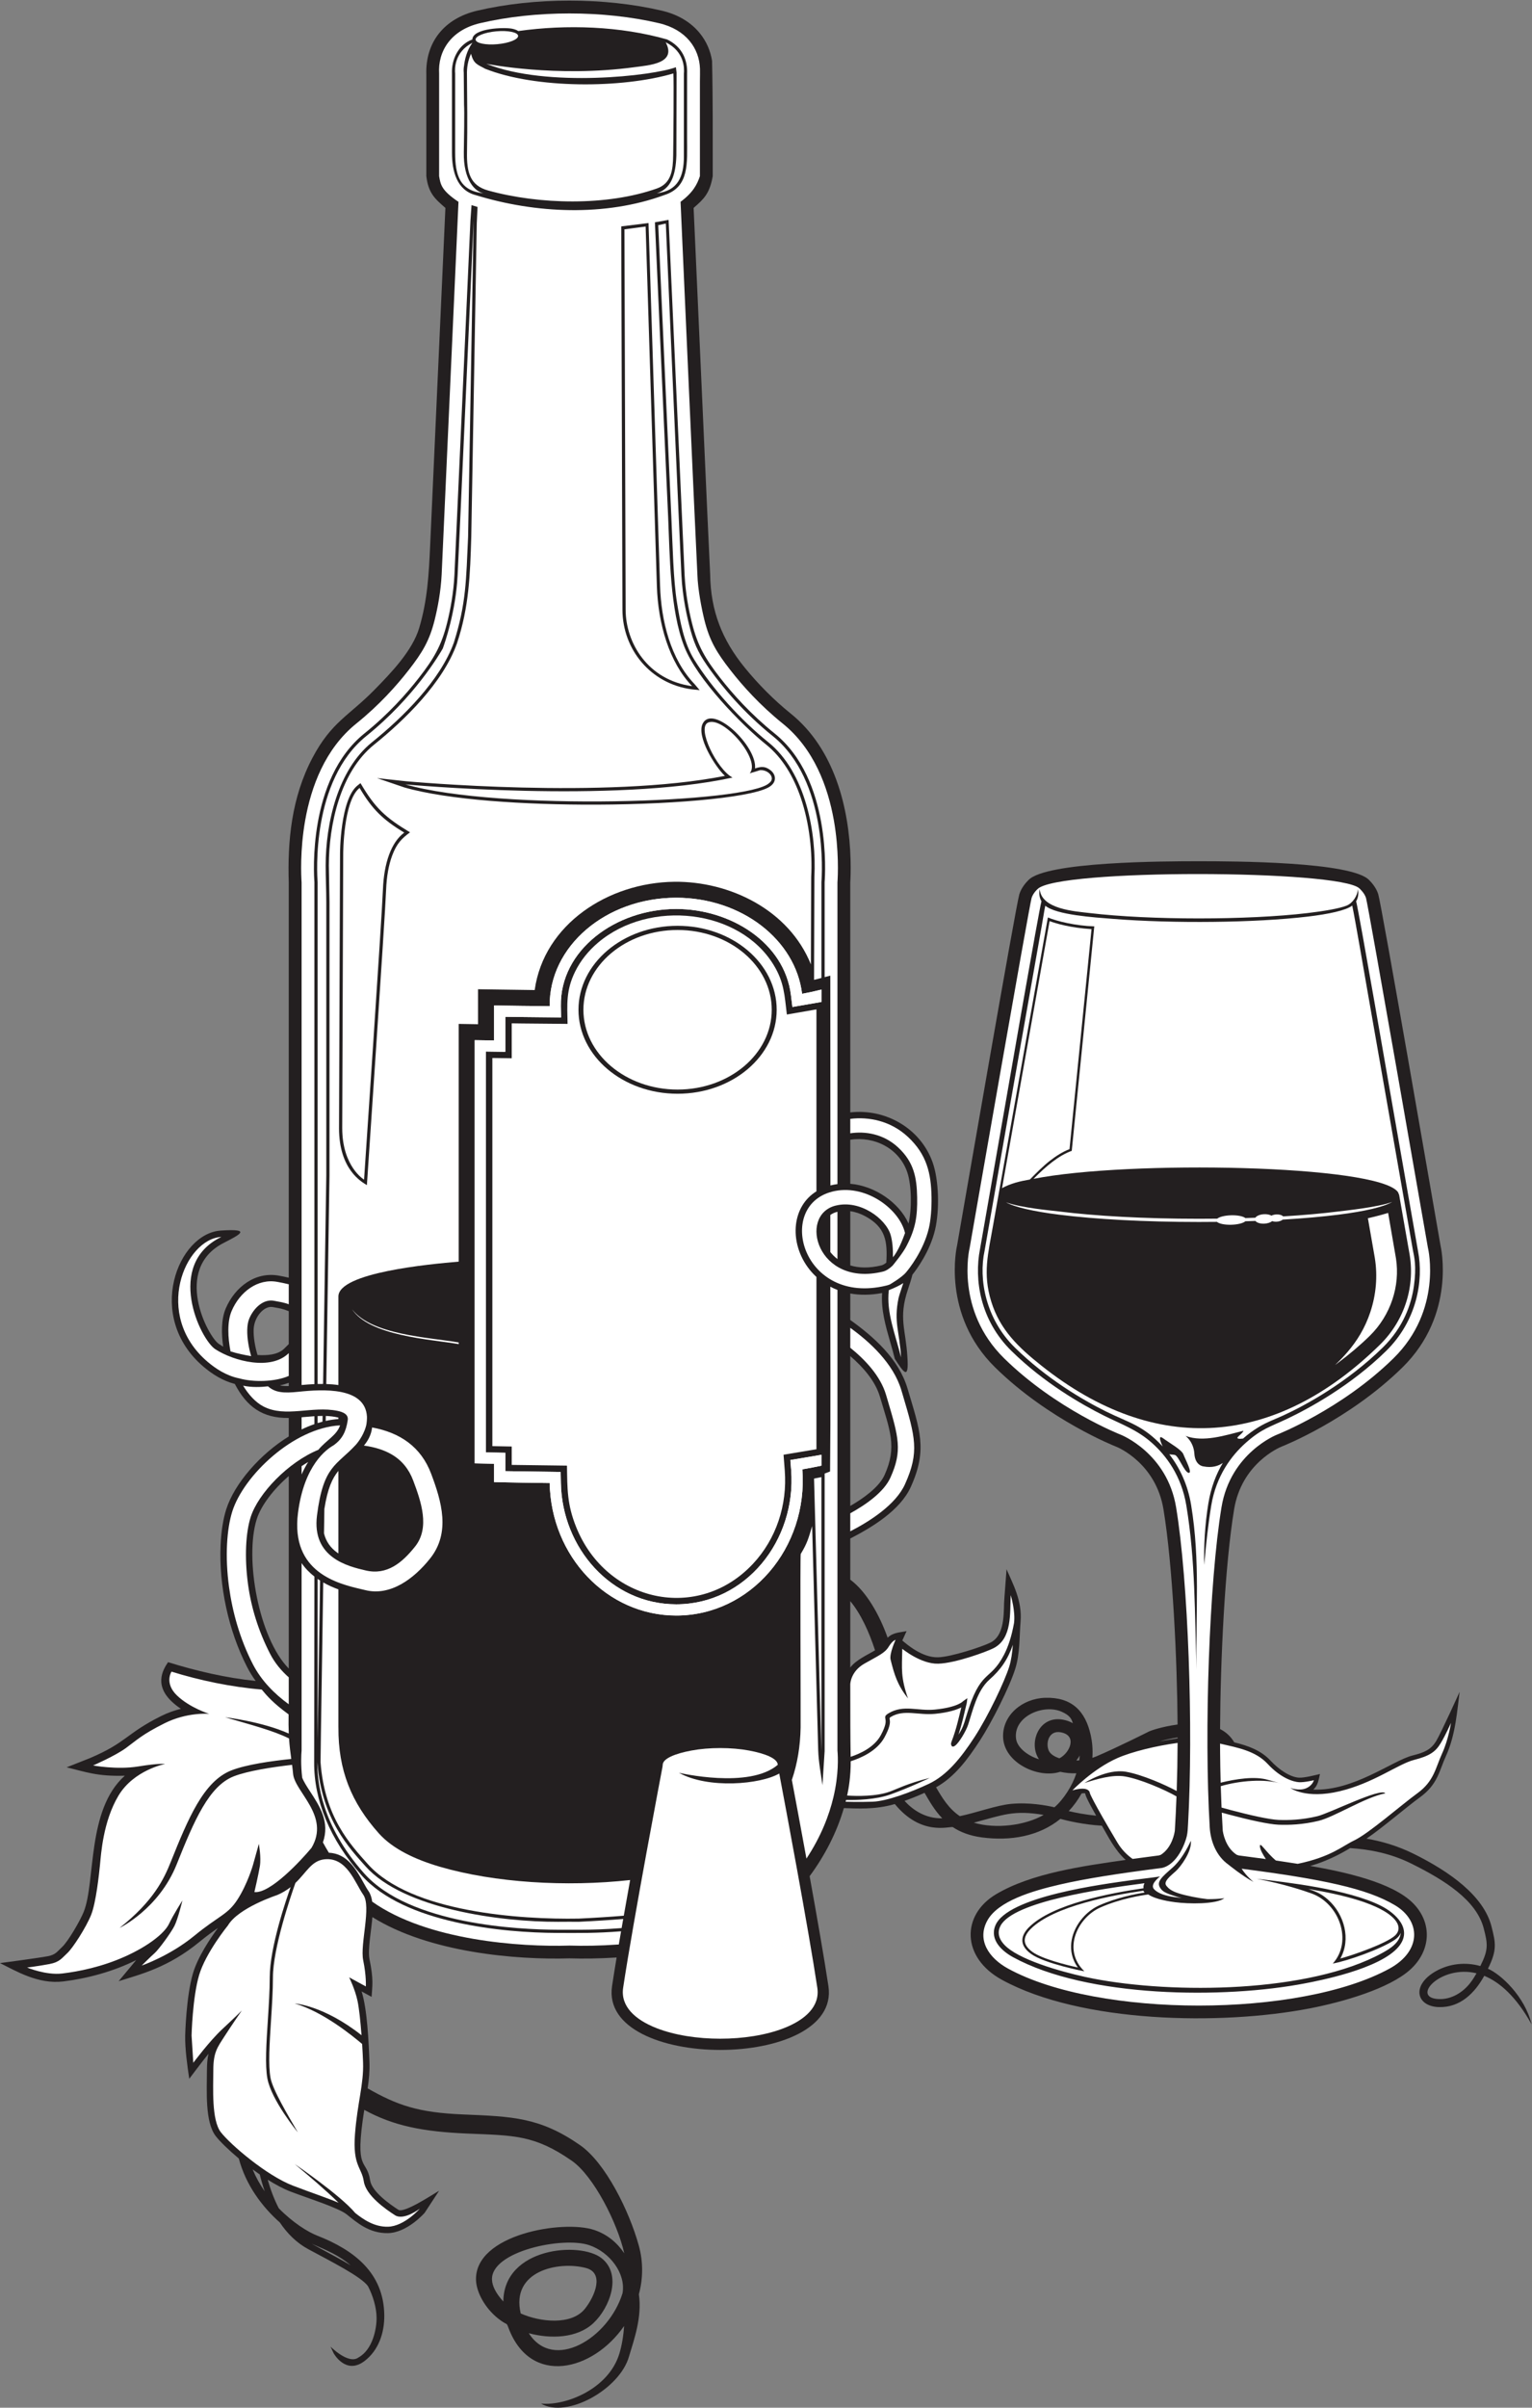 <?xml version="1.0" encoding="UTF-8" standalone="no"?>
<svg
   xmlns:dc="http://purl.org/dc/elements/1.1/"
   xmlns:cc="http://creativecommons.org/ns#"
   xmlns:rdf="http://www.w3.org/1999/02/22-rdf-syntax-ns#"
   xmlns:svg="http://www.w3.org/2000/svg"
   xmlns="http://www.w3.org/2000/svg"
   viewBox="0 0 636.88 1000.547"
   height="1000.547"
   width="636.88"
   xml:space="preserve"
   id="svg2"
   version="1.1"><rect x="0" y="0" width="636.88" height="1000.547" fill="#808080" stroke="none"/><defs
     id="defs6" /><g
     transform="matrix(1.333,0,0,-1.333,0,1000.547)"
     id="g10"><g
       transform="scale(0.1)"
       id="g12"><path
         id="path14"
         style="fill:#231f20;fill-opacity:1;fill-rule:evenodd;stroke:none"
         d="m 4261.64,1774.03 c 47.52,-8.07 97.22,-22.52 147.6,-47.49 111.72,-55.38 217.7,-130.54 242.22,-226.16 l -0.04,-0.01 c 13.25,-51.63 17.83,-73.89 -11.03,-131.82 39.2,-16.54 115.05,-85.68 136.2,-173.54 -48.07,86.9 -99.82,131.81 -147.73,151.4 -29.39,-53.66 -75.31,-99.63 -141.81,-97.49 -70.86,2.27 -86.56,69.07 -7.7,112.7 40.01,22.14 89.54,28.8 137.29,15.27 25.97,51.46 23.09,68.87 10.65,117.32 h -0.04 c -22.61,88.14 -122.22,150.73 -226.32,202.32 -63.8,31.63 -129.2,44.1 -190.28,48.08 -1.2,-0.29 -56.49,-36.81 -124.68,-55.6 107.8,-18.71 256.1,-51.28 320.56,-115.9 62.06,-62.22 55.74,-149.75 -8.94,-207.75 -66.05,-59.22 -208.81,-100.35 -312.38,-120.41 -275.91,-53.44 -713.23,-46.24 -960.3,88.89 -127.12,69.53 -127.2,202.39 -18.3,267.05 110.38,65.53 269.85,87.7 404.02,106.85 -33.79,30.03 -54.93,73.54 -74.18,106.68 -57.47,3.33 -107.35,15.24 -129.52,21.23 -67.01,-54.35 -154.98,-69.48 -244.59,-57.76 -38.03,4.97 -67.38,16.64 -90.88,32.11 -12.18,2.78 -99.1,-28.22 -180.76,71.95 -62.46,-18.28 -118.84,-13.63 -158.98,-12.67 -21.72,-74.92 -58.94,-147.6 -106.74,-212.2 22.58,-124.88 45.53,-256.12 58.57,-342.78 39.93,-265.23 -714.69,-265.23 -674.76,0 3.94,26.16 8.77,56.39 14.23,89.25 -53.76,-3.47 -103.9,-4.03 -146.88,-2.71 -165.62,-5.08 -437.26,17.61 -614.79,128.66 -2.69,-37.55 -15.08,-101.56 -9.14,-130.57 13.48,-65.86 8.84,-82.91 6.64,-118.13 l -31.12,16.98 c 17.55,-55.58 22.17,-157.3 24.44,-220.51 1.01,-28.27 -1.59,-54.32 -5.57,-81.754 92.08,-52.422 157.29,-75.418 296.44,-81.211 155.34,-6.473 240.72,-8.778 365.93,-95.731 79.45,-55.176 153.23,-204.992 183.11,-312.578 14.67,-52.812 13.14,-104.726 0.37,-152.305 10.31,-71.289 -14.97,-141.191 -30.64,-193.449 -28.37,-102.351 -194.18,-195.117 -274.62,-147.324 78.61,-7.637 211.64,46.426 244.56,156.164 7.25,24.16 12.53,53.867 14.65,85.691 -96.81,-140.398 -291.79,-189.539 -360.75,-5.554 -7.19,19.16 -1.47,4.687 -31.88,28.66 -40.9,32.238 -67.71,81.465 -69.22,119.141 -5.8,143.664 272.71,189.882 369.24,156.914 40.57,-13.848 70.96,-39.715 93.09,-72.567 -21.13,93.856 -95.31,241.082 -163.95,288.738 -116.07,80.606 -179.99,78.489 -324.55,84.504 -139.17,5.789 -231.09,23.926 -322.37,73.895 -31.63,-198.555 7.6,-149.102 18.31,-219.91 5.33,-35.301 62.61,-75.215 88.12,-91.614 18.1,-11.64 109.79,49.825 126.88,59.25 l -45.12,-68.867 c -0.15,-0.175 -54.09,-61.808 -114.06,-63.058 -58.63,-1.219 -97.14,32.949 -129.03,58.496 l -0.01,-0.008 c -26.04,20.703 -123.834,51.367 -174.631,70.867 -22.715,8.731 -47.219,21.84 -71.582,37.141 8.199,-29.035 19.367,-59.883 34.554,-89.082 43.567,-44.668 90.438,-73.75 119.719,-85.207 114.84,-44.93 207.79,-115.918 209.3,-248.321 0.64,-55.671 -18.36,-109.832 -61.79,-142.781 -58.76,-44.57 -96.27,24.559 -96.38,24.758 l -9.47,20.34 c 0.06,-0.11 56.42,-57.227 87.42,-33.711 43.98,24.433 56.54,89.051 56.15,124.187 -0.37,31.895 -11.25,68.145 -26.85,98.047 -21.24,29.68 -114.11,76.367 -186.352,115.332 -36.965,19.934 -65.86,49.485 -88.434,83.039 -26.969,23.907 -53.949,53.231 -76.84,87.547 l -0.023,-0.019 c -21.899,32.843 -40.121,70.293 -51.145,112.004 -32.695,27.351 -59.176,53.379 -71.711,69.511 -34.367,44.246 -27.808,141.493 -27.703,206.005 0.035,21.56 1.746,37.65 4.981,51.05 -18.172,-22.17 -60.04,-77.95 -60.11,-78.05 -6.336,42.18 -13.457,93.47 -12.68,135.3 0.012,0.34 2.848,120.97 24.254,193.41 15.411,52.16 55.493,111.09 77.828,141.37 -15.597,-10.83 -34.371,-24.31 -57.714,-43.45 -97.129,-79.64 -182.024,-100.42 -251.895,-122.41 l 54.723,65.84 C 353.375,1359.59 270.688,1337.77 197.305,1328.89 118.617,1319.34 49.352,1361.8 0,1386.11 c 0.102,0.02 117.355,15.37 149.547,21.5 24.476,4.66 29.402,15.18 43.504,28 19.422,17.64 57.226,83.19 67.945,109.98 38.059,95.16 8.52,318.27 128.297,424.68 -86.027,-2.63 -121.637,11.75 -181.516,26.09 l 72.594,28.68 c 114.973,48.77 112.297,76.27 221.699,130.96 21.414,10.72 42.594,17.95 62.047,22.82 -10.234,6.93 -20.328,14.79 -29.508,23.62 -58.183,55.96 -20.336,106.27 -10.445,121.75 86.582,-27.01 181.418,-49.23 273.195,-58.51 -9.691,13.27 -18.605,27.58 -26.683,43.31 -58.738,114.29 -88.149,254.41 -82.731,379.35 1.899,43.89 8.11,82.37 17.5,112.03 25.766,81.36 106.817,173.11 195.106,227.47 v 57.67 c -82.231,-1.04 -130.961,34.88 -168.242,106.09 -37.282,9.58 -70.215,30.26 -98.114,54.07 -182.769,155.99 -79.367,416.09 55.063,424.12 97.262,6.35 58.695,-12.48 9.683,-37.9 -162.07,-81.28 -50.378,-293.65 -16.398,-315.5 v -0.07 l 13.613,-8.7 c -5.676,38.51 -6.859,84.86 7.949,119.42 28.489,66.48 91.813,116.05 166.813,101.89 9.48,-1.79 19.258,-3.65 29.633,-6.14 v 1231.86 c -3.988,127.23 7.89,264.08 74.168,389.23 59.281,111.94 113.291,130.09 193.831,212.35 50.97,52.04 117.65,120.81 138.99,192.63 25.7,86.47 29.98,167.8 33.97,256.05 l 47.57,1052.89 c -31.64,27.58 -53.18,45.21 -59.45,99.09 v 317.25 c -3.09,100.8 56.37,174.61 158.63,198.54 178.83,41.85 396.94,41.85 575.76,0 52.73,-12.34 92,-37.71 118.48,-70.29 20.7,-25.48 33.29,-54.98 38.18,-85.91 2.75,-119.87 2.13,-239.69 2.13,-359.59 -9.47,-54.62 -27.93,-71.49 -59.62,-99.03 l 42.9,-955.55 8.68,-186.54 c 1.45,-114.42 37.32,-204.67 108.03,-291.31 41.86,-51.3 90.61,-100.67 143.18,-143 136.84,-110.17 182.46,-294.95 186.71,-456.32 0.9,-34.14 -0.25,-59.07 -0.96,-70.49 V 4038.1 c 109.9,12.49 219.36,-49.58 257.02,-156.39 19.62,-55.67 21.5,-149.04 7.57,-208.8 -16.03,-68.67 -58.42,-125.27 -70.83,-140.76 -2.6,-11.66 -8.63,-29.85 -14.16,-46.51 -29.7,-89.49 -6.63,-122.53 -1.44,-210.24 5.09,-74.35 -11.88,-47.51 -39.29,-5.55 -3.76,15.64 -8.99,33.78 -14.21,51.93 -14.51,50.53 -29.07,101.15 -25.33,153.24 -36.52,-6.89 -69.7,-6.84 -99.33,-1.5 V 3391 c 72.53,-51.98 151.11,-120.91 178.54,-213.71 38.44,-130 63.15,-189.55 10.28,-306.62 -33.13,-73.36 -121.53,-126.41 -188.82,-160.94 v -128.32 c 49.31,-36.55 89.99,-106.73 116.52,-180.96 16.96,16.34 34.8,15.71 59.06,20.57 L 2814,2391.7 c 13.34,-11.09 61.23,-53.75 111.55,-52.32 41.24,1.19 137.59,32.95 163.43,45.88 40.36,20.17 41.5,76.88 42.43,123.42 0.18,9.1 7.32,97.77 7.69,105.18 19.33,-45.24 49.13,-97.79 43.71,-162.93 -3.97,-47.89 -1.56,-99.01 -16.33,-146.61 -17.93,-57.79 -73.84,-168.19 -110.68,-224.78 -37.73,-57.95 -78.5,-113 -136.53,-145.42 18.8,-32.37 39.32,-66.61 74.11,-89.96 50.06,10.3 115.06,34.05 159.41,38.22 57.1,5.38 110.59,-4.7 135.65,-10.62 29.1,25.01 56.33,68.55 68.37,105.94 -17.51,-0.41 -34.7,1.19 -50.35,4.74 -68.71,-22.19 -175.66,27.94 -178.17,108.3 -2.15,68.45 60.08,120.17 131.12,122.37 82.48,2.54 125.86,-40.6 142.45,-117.54 4.21,-19.49 6.8,-43.09 4.86,-69.65 4.3,1.38 8.49,2.92 12.51,4.63 65.72,27.93 164.8,77.91 165.09,78.04 4.15,1.89 37.02,14.22 88.15,21.24 -1.13,195.53 -14.88,494.31 -43.99,670.85 -23.54,142.71 -140.24,192.8 -148.45,195.68 -2.32,0.91 -209.09,82.41 -376.42,246.64 -168.31,165.19 -119.65,376.62 -119,379.46 l 0.04,-0.01 c 18.7,106.66 183.72,1061.76 194.43,1096.11 6.53,20.98 22.07,37.61 27.98,43.39 l -0.01,0.01 0.53,0.56 -0.07,0.06 0.01,0.01 0.07,-0.07 c 54.91,57.23 420.51,58.61 531.05,58.61 110.55,0 476.16,-1.38 531.07,-58.61 l 0.06,0.07 v -0.01 l -0.06,-0.06 0.54,-0.56 -0.02,-0.01 c 5.91,-5.78 21.45,-22.41 27.98,-43.39 10.71,-34.33 175.74,-989.46 194.43,-1096.11 l 0.04,0.01 c 0.65,-2.84 49.31,-214.27 -119,-379.46 -167.71,-164.6 -374.06,-245.77 -376.99,-246.82 -7.74,-3.15 -124.37,-52.94 -147.87,-195.5 -29,-175.79 -42.66,-469.09 -43.81,-684.91 17.74,-9.15 33.08,-22.5 44.16,-41.43 42.72,-10.58 83.05,-24.46 113.98,-57.83 24.35,-26.24 59.65,-50.74 87.81,-52.33 16.99,-0.97 51.91,8.16 65.56,11.35 -4.23,-17.95 -5.98,-35.84 -20.91,-48.62 126.45,-4.91 246.94,90.41 309.32,106.28 36.86,9.38 57.55,17.68 74.26,45.52 15.71,26.19 72.8,152.67 72.85,152.76 -7.33,-55.13 -12.27,-133.64 -42.24,-199.02 -21.57,-47.08 -25.54,-88.88 -81.16,-129.3 -43.84,-31.86 -115.53,-94.09 -167,-129.12 z m -1609.91,740.42 v -206.88 c 18.16,23.93 52.54,38.72 77.23,53.6 -18.24,56.56 -44.55,114.26 -77.23,153.28 z M 810.152,727.09 c -7.539,5.195 -15.007,10.527 -22.332,15.937 10.364,-24.941 22.879,-47.14 37.739,-68.41 -6.227,17.988 -11.289,35.703 -15.407,52.473 z M 1941.46,356.816 c 10.83,61.622 -39.47,127.938 -103.68,149.852 -81.73,27.914 -307.02,-18.641 -303.43,-107.695 0.77,-19.051 11.4,-41.571 35.31,-67.86 1.68,168.809 239.5,187.832 306.31,135.176 65.4,-51.562 25.43,-155.449 -25.67,-202.891 -50.82,-47.179 -133.34,-49.433 -201.14,-31.164 76.23,-120.027 248.26,-17.066 292.3,124.582 z m -317.52,-62.98 c 59.31,-26.641 158.76,-38.086 200.67,15.098 31.91,40.5 60.02,111.574 2.75,126.64 -85.85,22.59 -234.82,-9.004 -203.42,-141.738 z m -529.96,149.973 c -37.42,31.308 -71.05,45.261 -122.015,67.421 58.305,-31.457 95.925,-52.042 122.015,-67.421 z M 3616.11,2077.07 c 19.17,3.64 38.21,6.75 56.45,9.39 v 2.95 c -22.87,-3.28 -43.18,-8.47 -56.45,-12.34 z m -197.59,-231.42 c -30.48,53.91 -33.58,64.45 -33.98,68.94 0,0.01 0.22,2.32 -11.47,0.36 -11.12,-20.11 -24.59,-38.6 -40.04,-55.03 20.92,-4.96 51.25,-11 85.49,-14.27 z m -597.56,46.12 c 26.63,-29.17 65.37,-55.21 117.63,-54.36 -23.88,24.73 -40.12,53.44 -55.2,79.47 -19.17,-8.54 -40.61,-17.39 -62.43,-25.11 z m 216.01,-67.94 c 68.62,-20.42 160.44,-8.74 217.85,24.2 -93.51,15.9 -127.16,-0.16 -217.85,-24.2 z m 328.86,194.28 1.34,15.03 c -2.92,-5.37 -6.37,-10.57 -10.31,-15.5 2.98,0.07 5.97,0.23 8.97,0.47 z m -20.1,115.81 c -3.32,11.31 -7.5,24.26 -36.03,36.32 -57.34,24.23 -150.35,-16.12 -140.96,-84.89 4.11,-30.09 40.9,-54.87 71.6,-63.78 -33.41,48.25 -2.3,136.86 74.04,123.46 12.31,-2.17 22.72,-6.01 31.35,-11.11 z m -41.71,-109.43 c 32.97,17.08 56.77,71.88 3.52,81.21 -36.45,6.39 -46.99,-33.19 -36.99,-56.75 4.62,-10.86 17.03,-19.11 33.47,-24.46 z m 1280.82,-700.67 c 7.07,8.99 13.5,19.14 19.87,30.48 -112.22,27.68 -207.39,-77.5 -116.94,-80.41 39.17,-1.27 74.26,20.82 97.07,49.93 z M 2651.73,3952.79 v -137.26 c 75.89,-6.14 152.35,-58.3 181.66,-123.85 10.24,41.77 10.13,118.23 -3.76,159.36 -25.35,75.1 -102.85,113.4 -177.9,101.75 z m 0,-222.68 v -169.09 c 26.46,-7.95 58.93,-9.14 97.21,0.18 5.21,1.26 10.7,4.84 15.2,8.51 3.82,65.06 -1.2,110.42 -66.73,145.23 -14.13,7.51 -29.68,12.96 -45.68,15.17 z m 0,-451.68 v -467.2 c 37.9,21.86 89.2,57.14 106.9,96.36 39.82,88.16 16.9,138.22 -14.49,244.38 -14.61,49.45 -53.68,93.23 -92.41,126.46 z M 900.551,2304.3 v 600.16 c -46.453,-40.14 -86.133,-91.02 -99.793,-134.17 -38.563,-121.77 5.976,-370.91 99.793,-465.99 z m 0,880.64 v 10.1 c -8.653,-3.25 -17.899,-5.94 -27.77,-8.03 7.782,-1.74 16.899,-2.34 27.77,-2.07 z m 0,130.9 v 102.61 c -20.84,8.27 -27.571,8.71 -49.758,12.78 -27.004,4.95 -58.273,-30.21 -59.754,-69.62 -0.941,-25.01 4.57,-54.71 12.059,-79.85 30.254,-1.9 63.793,0.58 83.39,20.08 l 14.063,14 v 0" /><path
         id="path16"
         style="fill:#ffffff;fill-opacity:1;fill-rule:evenodd;stroke:none"
         d="m 1776.14,1440.72 c -153.28,-4.85 -444.2,15.57 -615.38,136.9 -1.81,12.87 -5.38,24.15 -11.56,32.97 -4.83,6.89 -10.09,16.36 -15.73,26.49 -22.67,40.73 -50.53,90.82 -107.8,92.97 -6.7,10.89 -12.89,21.68 -18.61,32.33 22.3,63.27 -10.029,112.82 -39.216,157.52 -10.422,15.96 -20.332,31.14 -25.469,44.46 -4.66,40.81 -3.051,70.89 -1.824,84.24 v 584.49 c 11.387,-16.47 25.035,-30.43 40,-41.99 l -0.778,-579.28 c -0.785,-117.69 48.597,-240.18 147.777,-351.98 133.14,-150.09 442.04,-179.17 609.45,-179.71 71,-0.21 121.88,-1.09 199.89,5.09 -2.42,-13.95 -4.77,-27.68 -7.05,-41.1 -58.15,-4.14 -111.21,-4.74 -153.7,-3.4 z M 940.551,2909.34 v 25.88 c 6.793,4.6 13.672,8.96 20.597,13.02 -7.109,-11.24 -14.097,-24.14 -20.597,-38.9 z m 0,140.41 v 37.99 l 40,3.26 v -24.71 c -13.481,-4.66 -26.852,-10.22 -40,-16.54 z m 0,138.44 v 1566.74 c -1.332,19.48 -5.406,100.46 11.336,194.41 18.324,102.87 61.443,222.15 159.413,301.03 71.01,57.16 125.54,118.18 163.47,166.93 42.09,54.11 64.65,90.91 80.87,156.38 9.54,38.45 19.02,88.16 21.71,140.96 l 52.51,1162.09 c -54.22,36.34 -55.88,54.57 -60.39,80.16 v 319.59 c -4.24,69.06 36.06,135.81 127.85,157.29 172.62,40.39 385.03,40.39 557.64,0 85.05,-19.91 125.89,-78.67 128.06,-142.13 0.41,-12.1 -0.21,-25.32 -0.21,-38.6 v -296.15 c -8.52,-25.59 -21.45,-51.09 -60.38,-80.07 4.74,-106.57 15.46,-347.05 26.04,-582.93 11.71,-260.9 23.3,-516.85 26.46,-579.06 1.17,-45.87 13.71,-108.9 21.71,-141.15 16.22,-65.47 38.79,-102.28 80.88,-156.38 37.93,-48.76 92.46,-109.77 163.46,-166.93 97.97,-78.88 141.09,-198.16 159.42,-301.03 16.74,-93.95 12.67,-174.93 11.33,-194.41 V 3814.6 c -7.3,-0.95 -14.62,-2.35 -21.93,-4.22 l -0.33,654.03 -17.74,-4.61 v 295.91 c 1.04,13.94 5.94,93.36 -10.71,186.75 -16.98,95.35 -56.38,205.43 -145.04,276.81 -74.08,59.64 -130.72,122.98 -170.03,173.5 -46.13,59.3 -70.32,99.81 -88.06,171.38 -10,40.32 -19.96,92.6 -22.8,148.61 l -49.96,1107.75 -42.67,-7.56 41.27,-919.17 c 5.23,-115.6 5.12,-289.3 50.59,-404.34 40.03,-101.31 176.81,-241.76 255.56,-305.15 50.51,-40.67 85.15,-100.11 107.42,-165.27 27.97,-81.75 36.45,-172.31 32.5,-246.54 l -0.85,-273.07 c -68.7,170.76 -254.06,259.55 -425.88,257.64 -206.01,-2.28 -406.89,-132.36 -435.55,-337.56 l -176.63,2.56 v -109.07 l -60.38,0.99 v -741.1 c -89.93,-7.67 -375.13,-34.13 -375.13,-108.63 v -276.17 c -12.34,1.83 -25.08,2.85 -37.81,3.26 l 9.96,649.43 0.04,853.17 -1.97,113.89 c 0.09,126.68 35.24,291.46 140.85,376.47 96.35,77.57 215.15,193.55 258.56,315.56 38.05,113.66 41.17,216.01 44.73,332.07 l 17.18,977.94 2.35,50.96 -18.71,5.7 -3.43,-48.45 -49.94,-1105.31 c -2.84,-56.01 -12.8,-108.29 -22.8,-148.61 -17.73,-71.57 -41.93,-112.08 -88.06,-171.38 -39.3,-50.52 -95.95,-113.86 -170.03,-173.5 -88.66,-71.38 -128.06,-181.46 -145.046,-276.81 -16.637,-93.39 -11.742,-172.81 -10.703,-186.75 V 3191.05 c -14.074,-0.59 -27.617,-1.67 -40,-2.86 z m 1671.179,540.1 v -147.31 c -8.34,6.25 -15.85,13.6 -22.26,21.81 v 115.47 c 6.81,5.08 14.16,7.97 22.26,10.03 z m 0,-243.66 V 2048.6 c 1.78,-19.38 4.38,-74.04 -12.6,-145.53 -13.11,-55.16 -37.97,-121.44 -84.1,-191.18 -18.42,100.9 -35.52,192.23 -45.51,245.23 17.49,51.16 26.3,105.6 27.33,163.54 0.45,52.66 -1.77,533.4 0.3,540.73 20.62,34.22 23.94,47.97 35.64,86.95 l 18.94,-700.08 c 1.27,-35.99 8.37,-71.87 13.27,-107.51 l 6.73,106.27 v 865.15 l 16.96,6.54 c 2.1,191.97 0.78,384 0.78,575.99 7.09,-3.72 14.51,-7.1 22.26,-10.07 z M 1055.38,3086.62 v -4.46 c -13.18,-0.94 -26.4,-2.93 -39.58,-5.85 l 0.24,15.48 c 13.19,-0.44 26.82,-2.06 39.34,-5.17 z m 0,-166.01 v -257.48 c -1.91,1.27 -3.8,2.6 -5.65,3.98 -17.95,13.36 -32.8,32.03 -39.3,58.67 l 1.17,76.13 c 10.13,64.32 24.76,95.6 43.78,118.7 z m 0,-369.49 V 2120.9 h 0.06 c -0.88,-133.31 40.36,-234.72 126.38,-330.78 43.14,-48.19 113.23,-81.31 190.72,-103.88 170.26,-49.6 393.21,-63.32 592.65,-41.2 -6.7,-37.12 -13.4,-74.63 -19.83,-111.25 -41.83,-3.47 -88.29,-6.46 -140.25,-8.94 -180.31,-3.3 -523.87,19.08 -658.22,170.12 -53.2,59.82 -134.71,145.09 -147.195,317.52 l 1.125,87.37 7.26,472.84 c 15.61,-8.93 31.69,-15.93 47.3,-21.58 z m 1.94,1438.33 3.1,854.38 c 0.01,0.49 -0.04,170.4 54.87,213.66 l 8.95,7.05 c 45.92,-77.95 77.19,-106.74 154.51,-153.39 -26.12,-19.12 -41.74,-35.14 -55.57,-72.11 -11.04,-29.52 -17.5,-65.9 -19.02,-107.03 -3.12,-84.41 -58.66,-901.83 -58.81,-904.18 l -1.11,-16.41 c -16.28,9.92 -86.95,48.02 -86.95,178.03 h 0.03 z m 118.41,1090.81 89.47,-9.71 c 9.55,-0.86 624.14,-57.21 995.54,16.68 -30.41,28.16 -90.26,123.86 -68.87,163.73 32.25,60.09 169.59,-71.12 162.83,-140.46 18.05,5.6 30.41,7.71 47.52,-5.12 17.1,-12.84 20.27,-34.04 2.84,-48.33 -38.32,-34.78 -281.63,-58.57 -543.67,-59.53 -224.76,-0.84 -464.2,14.58 -599.94,53.52 l -85.72,29.22 z m 847.17,1717.12 35.6,-1117.5 c 3.45,-108.42 32.47,-228.16 107.11,-306.05 l 16.41,-19.3 -24.92,2.51 c -128.94,17.38 -215.53,125.14 -215.91,248.2 l -3.75,1194.96 85.13,10.45 0.33,-13.27 z m 57.48,585.6 c 48.95,-23.4 64.23,-66.59 62.43,-106.62 v -200.95 c -0.01,-77.09 7.82,-152.11 -70.43,-177.34 -185.29,-67.86 -402.01,-57.72 -588.5,-0.5 -59.52,15.21 -74.32,74.94 -74.37,132.19 l -0.04,246.59 c -1.97,43.85 19.89,90.68 63.56,106.66 1.7,35.79 100.58,38.3 124.1,33.46 7.83,-1.61 14.37,-4.07 19.22,-7.29 150.75,21.13 317.83,15.55 464.03,-26.2 z m 19.03,-360.99 c 0.52,31.53 2.46,238.97 0.55,255.01 -159.92,-47.06 -429.24,-48.07 -586.93,14.63 -25.48,14.03 -35.59,15.19 -44.2,46.75 -9.55,-21.75 -13.16,-43.01 -12.54,-65.29 0.74,-82.62 1.69,-158.71 0.16,-241.36 -1.16,-62.1 8.75,-103.89 66.19,-119.73 158.6,-43.81 369.8,-48.98 526.22,6.46 45.53,16.15 49.83,58.51 50.55,103.53 v 0" /><path
         id="path18"
         style="fill:#231f20;fill-opacity:1;fill-rule:evenodd;stroke:none"
         d="M 2481.9,2634.45 V 2120.9 c -0.81,-46.4 -6.76,-90.46 -18.33,-132.31 l -3.11,16.45 c -2.82,115.21 -425.76,115.21 -428.57,0 0,0 -31.24,-163.97 -63.54,-342.47 -38.94,-3.94 -75.07,-6.11 -105.51,-7.14 h -173.4 c -138.87,4.71 -396.56,33.05 -496.49,144.65 -79.44,88.71 -123.48,185.41 -122.57,320.82 v 425.14 c 19.27,-6.1 37.28,-10.31 52.08,-13.77 l 0.1,-0.02 c 4.51,-1.06 8.67,-2.04 11.55,-2.75 40.52,-10.12 79.57,-3.04 115.37,14.39 41.39,20.17 78.28,54.35 107.6,91.21 35.65,44.83 45.63,93.86 42.15,143.61 -3.34,47.72 -19.13,95.36 -36.08,140.27 -17.83,47.26 -45.77,83.15 -81.96,109.24 -32.95,23.76 -72.49,39.1 -117.22,47.29 0.48,5.08 0.61,10.14 0.33,15.15 -3.23,57.41 -43.34,83.91 -93.92,94.71 v 278.87 c 0,40.16 145.22,75.18 360.13,93.59 v -662.44 l 60.38,-1.44 v -56.99 l 176.81,-3.59 c 27.57,-240.9 229.31,-431.21 473.78,-412.47 143.95,11.02 267.19,94.13 340.42,213.55 z m -1411.52,19.89 v 282.39 c 5.03,4.89 10.31,9.66 15.84,14.68 9.87,8.92 20.43,18.48 31.49,29.91 18.05,-1.71 34.36,-4.6 49.07,-8.58 16.61,-4.48 31.1,-10.39 43.63,-17.57 14.55,-8.33 26.52,-18.52 36.18,-30.3 l -0.05,-0.04 c 9.86,-12.04 17.51,-25.79 23.25,-41 11.99,-31.78 24.76,-67.23 28.77,-100.98 3.71,-31.09 -0.1,-61.12 -19.61,-85.64 -18.52,-23.29 -38.58,-44.18 -61.09,-57.03 -21.01,-12.01 -44.86,-17.16 -72.74,-10.64 -20.12,4.7 -48.86,11.42 -74.74,24.8 v 0" /><path
         id="path20"
         style="fill:#ffffff;fill-opacity:1;fill-rule:evenodd;stroke:none"
         d="m 3235.8,4734.3 c -0.04,-0.03 -13.75,-12.05 -18.59,-27.61 -7.01,-22.49 -192.74,-1088.41 -193.27,-1091.48 l -0.42,-1.64 c -0.12,-0.54 -45.13,-191.78 108.06,-342.14 162.11,-159.11 362.56,-237.78 363.14,-237.89 0.41,-0.17 145.12,-56.66 173.13,-226.45 38.04,-230.62 54.1,-689.78 37.24,-988.55 -0.71,-12.79 -1.05,-24.56 -3.93,-37 -4.94,-21.36 -29.3,-87.93 -77.36,-98.81 -136.39,-17.36 -239.37,-33.43 -319.93,-52.07 -83.69,-19.37 -191.35,-50.95 -224.79,-112.11 -33.16,-60.62 4.88,-116.88 64.9,-149.71 280.83,-153.61 908.5,-153.61 1189.33,0 101.44,55.48 97.84,149.7 17.06,197.67 -43.84,26.03 -99.32,46.2 -176.95,64.15 -76.83,17.78 -174.06,33.23 -301.22,49.67 6.96,-10.52 17.45,-24.72 37.23,-41.28 -34.67,18.34 -78.51,54.1 -78.62,54.19 v 0.01 c -37.43,26.56 -55.47,72.04 -58.08,116.31 -17.71,298.49 -1.71,764.6 36.7,997.53 28.01,169.82 172.8,226.36 173.28,226.45 0.58,0.23 200.88,78.76 363,237.89 153.2,150.36 108.18,341.6 108.06,342.14 l -0.41,1.64 c -0.54,3.07 -186.26,1068.99 -193.27,1091.48 -4.74,15.19 -18.74,27.99 -20.74,29.85 -62.49,58.47 -942.61,61.29 -1003.55,-2.24 z m 32.21,-88.5 c 28,-11.86 87.56,-26.15 144.69,-27.68 l -70.27,-699.86 c -40.87,-14.6 -80.29,-47.98 -119.25,-87.35 292.79,58.46 1074.34,44.62 1136.61,-41.23 l 3.69,-8.81 31.05,-176.86 c 20.53,-104.43 -12.71,-213.29 -90.77,-289.92 -323.69,-317.72 -696.97,-351.15 -1056.28,-65.2 -70.71,56.28 -128.59,110.68 -156.07,199.4 -27.28,88.02 -9.6,150.16 5.5,236.69 l 171.1,960.82 z m -8.11,36.68 c -2.93,-12.6 -5.62,-32.87 -11.43,-65.1 l -100.1,-565.97 -77.73,-444.44 c -19.3,-88.4 3.25,-212.55 94.16,-301.77 98.74,-96.91 211.31,-163.31 284.25,-199.4 71.75,-35.51 114.99,-42.49 176.93,-109.09 0,0 -19.56,41.01 1.33,25.5 20.9,-15.5 58.05,-35.66 63.46,-50.39 5.42,-14.73 29.42,-58.93 16.26,-57.38 -13.16,1.56 -31.31,52.34 -42.74,55.64 -4.8,1.37 -11.29,0.96 -17.64,2.23 32.82,-42.56 57.7,-95.3 67.96,-157.61 29.16,-176.94 13.85,-335.42 17.05,-513.95 -6.09,175.08 -3.24,338.25 -31.82,511.54 -15.44,93.65 -63.41,156.38 -107.74,195.78 -46.21,41.07 -96.23,58.31 -148.72,84.49 -70.24,35.03 -187.36,102.15 -289.07,201.98 -97.79,95.97 -116.48,222.71 -98.11,316.78 3.4,19.54 38.3,219.78 77.41,442.67 10.33,58.9 105.85,611.51 114.39,642.38 -10.79,17.65 -5.53,37.46 -5.5,37.52 5.68,-62.5 108.95,-68.81 156.37,-74.43 187.3,-22.19 491.49,-22.19 678.8,0 50.87,6.03 98.87,14.04 121.98,23.3 18.98,7.61 34.18,30.93 35.19,51.13 0.02,-0.06 5.3,-19.91 -5.53,-37.58 8.63,-31.44 104.04,-583.38 114.38,-642.32 l 78.67,-448.52 c 18,-91.93 -4.03,-217.34 -99.37,-310.93 -111.56,-109.5 -241.65,-179.64 -308.1,-211.26 -53.5,-25.45 -80.03,-31.07 -129.69,-75.21 -44.33,-39.4 -92.31,-102.13 -107.76,-195.78 -9.26,-56.17 -16.35,-120.55 -21.97,-185.08 -1.34,58.69 2.11,125.96 13.01,192.13 7.98,48.45 23.75,90.28 45.06,125.9 -13.85,-9.49 -33.66,-16.03 -60.85,-10.64 0,0 -25.54,2.32 -27.87,39.55 -2.31,37.22 -27.46,55.44 -27.46,55.44 56.12,-21.01 124.67,2.19 179.94,15.89 0,0 3.09,-1.55 -13.94,-16.28 -11.34,-9.81 2.7,-9.31 13.37,-7.88 15.36,13.59 31.75,25.54 48.86,35.91 25.72,15.57 49.6,23.77 77.05,36.35 69.94,32.06 198.68,102.49 309.86,211.62 64.55,63.36 89.02,134.65 96.98,191.62 8.75,62.43 0.72,92.36 -2.89,110.41 l -140.03,798.23 c -11,62.16 -39.91,232.42 -49.44,277.41 -18.83,-14.96 -73.88,-26.7 -138.41,-34.34 -165.29,-19.58 -420.3,-21.97 -607.44,-7.15 -58.93,4.66 -176.73,12.1 -211.37,41.1 z m 357.78,-3026.37 c -26.44,-4.06 -72.03,-9.17 -85.13,-11.01 -91.81,-12.94 -391.96,-50.85 -428.57,-142.33 v 0 c -17.82,-44.56 21.16,-79.53 55.49,-98.3 231.78,-126.73 656.97,-130.66 912.14,-81.24 37.67,7.29 231.01,43.49 289.87,113.57 45.77,54.47 -8.32,104.37 -54.42,127.75 -102.44,51.95 -295.28,73.56 -387.81,84.32 87.41,-16.52 148.38,-37.59 170.91,-45.7 86.29,-31.02 129.31,-148.73 66.38,-218.48 45.98,8.17 148.42,44.45 192.44,73.44 9.78,6.44 16.27,14.07 19.66,22.27 -3.48,-30.79 -32.82,-49.04 -57.96,-62.8 -228.06,-124.74 -651.03,-128.3 -902.18,-79.66 -59.78,11.57 -194.27,44.77 -257.62,89.33 -24.09,16.95 -47.6,44.11 -30.24,75.86 40.91,74.76 311.35,114.08 448.58,131.99 -2.94,-5.78 -3.76,-11.01 -2.96,-15.76 -100.54,-14.43 -284.23,-48.52 -357.3,-121.59 -20.5,-20.5 -36.29,-52.08 6.32,-82.87 42.61,-30.79 166.51,-54.44 166.51,-54.44 -70.78,68.17 -19.62,167.95 49.28,198.74 62.2,27.78 129.75,38.19 149.97,40.84 24.14,-16.17 70.1,-22.33 83.26,-24.09 41.63,-5.58 128.81,-7.11 153.93,12.43 -14.42,-2.07 -32.9,-2.92 -52.37,-2.96 -27.61,2.95 -66.24,10.58 -89.73,18.02 -24.1,7.61 -32.24,15.99 -37.68,22.48 -6.2,7.37 -6.54,15.94 16.82,36.49 2.54,2.24 5.49,4.82 11.85,10.51 14.23,12.71 50.74,61.34 46.69,94.58 -0.04,-0.12 -22.61,-53.05 -56.65,-83.45 -2.07,-1.84 -7.02,-6.2 -11.8,-10.4 -31.09,-27.36 -39,-39.52 -23.38,-58.12 7.3,-8.67 20.34,-13.73 46.91,-22.12 4.74,-1.5 10.52,-2.97 16.9,-4.32 -7.76,0.71 -14.74,1.48 -20.58,2.27 -30.52,4.09 -54.73,12.36 -66.3,25.31 -11.76,13.16 9.22,31.81 18.77,39.44 v 0" /><path
         id="path22"
         style="fill:#ffffff;fill-opacity:1;fill-rule:evenodd;stroke:none"
         d="m 1627.79,4315.34 -31.9,0.42 v -108.89 l -60.38,0.83 V 2997.64 l 60.38,-1.14 v -57.3 l 172.3,-2.29 c 1.24,-72.08 -0.05,-120.37 28.92,-192.1 94.73,-234.63 380.3,-296.26 550.89,-114.3 72.89,77.75 107.61,183.79 99.43,290.75 l -3.8,49.7 102.57,17.11 v 338.96 198.08 c -7.66,7.04 -14.7,14.57 -21.06,22.48 -16.82,20.93 -28.97,44.56 -36.16,68.84 -7.23,24.41 -9.45,49.61 -6.39,73.56 5.3,41.48 26.06,78.87 63.61,102.08 v 567.16 l -92.24,-15.96 c -7.18,58.59 -8.13,99.78 -40.69,153.61 -106.34,175.82 -387.49,206.51 -547.98,70.58 -30.4,-25.76 -54.86,-56.33 -71.5,-90.15 l -0.02,0.02 c -29.12,-59.23 -24.78,-102.72 -23.71,-163.29 l -142.27,1.3 z m 485.35,304.48 c 170.66,0 309.06,-117.23 309.06,-261.79 0,-144.55 -138.4,-261.78 -309.06,-261.78 -170.66,0 -309.05,117.23 -309.05,261.78 0,144.56 138.39,261.79 309.05,261.79 v 0" /><path
         id="path24"
         style="fill:#ffffff;fill-opacity:1;fill-rule:evenodd;stroke:none"
         d="m 1540.89,4371.41 c 58.88,-0.98 116.78,-1.73 173.4,-2.15 -2.14,186.89 175.53,338.02 394.61,338.02 204.05,0 371.97,-131.24 392.55,-299.48 21.64,4 41.77,8.38 60.28,13.14 v -38.49 l -90.51,-15.71 -4.5,36.82 c -20.08,164.18 -188.48,268.72 -357.82,268.72 -188.9,0 -362.81,-128.21 -359.75,-302.48 l 0.63,-35.68 -173.89,1.86 v -108.91 l -60.38,0.84 v -1249.8 l 60.38,-1.16 v -57.26 l 172.71,-2.52 0.59,-33.99 c 3.52,-203.17 157.38,-378.58 359.71,-378.58 216.54,0 375.19,199.28 358.46,418.14 l -2.43,31.64 96.8,16.29 v -33.9 c -19.02,-4.06 -38.88,-7.86 -59.51,-11.43 18.76,-244.75 -161.76,-455.74 -393.32,-455.74 -215.44,0 -390.6,184.24 -394.58,413.04 -56.37,0.54 -114.21,1.54 -173.43,2.95 v 57.14 c -19.95,0.38 -40.07,0.81 -60.38,1.29 v 1319.31 c 20.26,-0.34 40.39,-0.65 60.38,-0.91 v 108.99 0" /><path
         id="path26"
         style="fill:#ffffff;fill-opacity:1;fill-rule:nonzero;stroke:none"
         d="m 1430.51,3320.84 v -5.07 c -88.85,15.33 -278.17,25.04 -332.81,108.96 60.73,-80.47 237.63,-87.42 332.81,-103.89 v 0" /><path
         id="path28"
         style="fill:#ffffff;fill-opacity:1;fill-rule:evenodd;stroke:none"
         d="m 2113.14,4606.79 c 162.16,0 293.67,-111.4 293.67,-248.76 0,-137.36 -131.51,-248.75 -293.67,-248.75 -162.16,0 -293.66,111.39 -293.66,248.75 0,137.36 131.5,248.76 293.66,248.76 z m -572.25,-235.38 c 58.88,-0.98 116.78,-1.73 173.4,-2.15 -2.14,186.89 175.53,338.02 394.61,338.02 204.05,0 371.97,-131.24 392.55,-299.48 21.64,4 41.77,8.38 60.28,13.14 v -38.49 l -90.51,-15.71 -4.5,36.82 c -20.08,164.18 -188.48,268.72 -357.82,268.72 -188.9,0 -362.81,-128.21 -359.75,-302.48 l 0.63,-35.68 -173.89,1.86 v -108.91 l -60.38,0.84 v -1249.8 l 60.38,-1.16 v -57.26 l 172.71,-2.52 0.59,-33.99 c 3.52,-203.17 157.38,-378.58 359.71,-378.58 216.54,0 375.19,199.28 358.46,418.14 l -2.43,31.64 96.8,16.29 v -33.9 c -19.02,-4.06 -38.88,-7.86 -59.51,-11.43 18.76,-244.75 -161.76,-455.74 -393.32,-455.74 -215.44,0 -390.6,184.24 -394.58,413.04 -56.37,0.54 -114.21,1.54 -173.43,2.95 v 57.14 c -19.95,0.38 -40.07,0.81 -60.38,1.29 v 1319.31 c 20.26,-0.34 40.39,-0.65 60.38,-0.91 v 108.99 0" /><path
         id="path30"
         style="fill:#ffffff;fill-opacity:1;fill-rule:evenodd;stroke:none"
         d="m 2066.2,1998.48 c -0.26,-1.38 -90.87,-477.09 -122.82,-689.37 -8.63,-57.32 36.89,-99.72 105,-126.12 112.21,-43.5 283.37,-43.5 395.58,0 68.12,26.4 113.64,68.8 105,126.12 -27.94,185.69 -100.78,572.99 -118.76,667.98 -58.53,-33.98 -221.32,-48.63 -312.88,2.32 0.61,-0.13 219.22,-51.45 308.28,24.81 -0.48,19.66 -38.94,35.06 -89.31,44.48 -55.25,10.33 -124.99,10.33 -180.24,0 -50.37,-9.42 -88.82,-24.82 -89.3,-44.48 l -0.55,-5.74 v 0" /><path
         id="path32"
         style="fill:#231f20;fill-opacity:1;fill-rule:evenodd;stroke:none"
         d="m 4359.26,3747.12 25.43,-144.82 c 18.95,-96.12 -8.38,-203.02 -87.93,-281.1 -281.78,-276.58 -615.49,-349.86 -959.29,-124.9 -50.99,33.37 -106.16,75.06 -156.94,124.9 -78.17,76.71 -107.15,183.21 -87.61,282.73 v 0 c 1.1,6.35 12.04,69.09 29.05,166.39 l 1.54,8.69 c 0,42.75 275.43,77.42 615.04,77.42 339.63,0 615.06,-34.67 615.06,-77.42 l 5.65,-31.89 z m -101.88,-33.11 0.49,-2.82 22.3,-127.79 c 9.09,-55.78 3.88,-112.86 -13.9,-166.1 -32.49,-97.26 -97.54,-156.95 -175.43,-218.89 -9.21,-7.33 -18.5,-14.49 -27.84,-21.51 74.36,41.64 153.04,99.46 214.15,159.43 65.9,64.69 98.31,158.7 83.51,249.65 h -0.02 l -25.6,148.47 c -28.48,-8.94 -55.01,-15.57 -77.66,-20.44 z m 87.2,40.73 c -73.9,-43.11 -340.35,-55.01 -342.36,-55.76 -5.67,-2.09 -15.1,-10.05 -33.87,-5.29 -14.31,-9.71 -43.14,-10.47 -55.28,1.01 -48.08,-1.71 -15.04,-0.86 -45.11,-8.29 -16.8,-4.16 -39.45,-4.74 -56.33,-1.37 -29.86,5.96 3.1,6.84 -44.54,6.58 -131.41,-0.74 -333.24,4.42 -480.52,24.67 -52.89,7.26 -104.78,13.5 -155.21,41.04 -4.26,5.22 -5.42,8.51 7.55,5.19 47.83,-17.19 121.47,-22.83 165.99,-28.44 v -0.01 c 138.13,-17.37 311.7,-23.33 462.46,-22.49 47.08,0.26 14.67,0.1 44.63,7.35 16.62,4.03 38.72,4.59 55.41,1.34 30.35,-5.89 -2.1,-7.35 45.07,-5.63 10.92,11.95 37.74,14.18 52.87,7.14 21.07,8.92 35.35,-1.87 38.05,-2.74 5.93,-1.92 152.46,12.98 168.82,15.03 v 0.01 c 35.43,4.46 128.84,14.29 168.04,29.63 9.96,4.18 13.34,-2.69 4.33,-8.97 v 0" /><path
         id="path34"
         style="fill:#ffffff;fill-opacity:1;fill-rule:nonzero;stroke:none"
         d="m 4342.06,3759.06 c -27.16,-15.86 -86.46,-29.54 -168.02,-39.8 -50.15,-6.32 -108.85,-11.55 -173.72,-15.39 -3.84,-3.52 -11,-6.08 -19.25,-6.43 -5.14,-0.23 -9.9,0.44 -13.71,1.74 -5.13,-4.33 -14.18,-7.44 -24.54,-7.89 -12.61,-0.56 -23.44,3.01 -27.62,8.48 -10.36,-0.39 -20.84,-0.76 -31.41,-1.08 -6.47,-5.79 -23.52,-10.25 -43.63,-10.8 -20.8,-0.57 -38.54,3.21 -44.8,8.95 -18.7,-0.22 -37.65,-0.33 -56.81,-0.33 -169.89,0 -323.88,8.69 -435.48,22.75 -79.44,10 -137.78,23.24 -165.84,38.57 49.72,-17.87 141.83,-25.53 167.05,-28.69 111.01,-13.97 264.56,-22.63 434.27,-22.63 19.41,0 38.6,0.12 57.54,0.33 6.71,5.65 23.5,9.96 43.27,10.5 20.41,0.56 37.91,-3.08 44.45,-8.65 10.49,0.31 20.87,0.67 31.13,1.06 3.94,5.88 14.68,10.43 27.37,10.99 9.24,0.4 17.53,-1.4 22.94,-4.53 3.99,2.11 9.43,3.54 15.43,3.81 9.37,0.41 17.43,-2.13 20.85,-6.09 63.99,3.81 121.87,8.98 171.3,15.21 17.31,2.18 127.6,13.62 169.23,29.92 v 0" /><path
         id="path36"
         style="fill:#ffffff;fill-opacity:1;fill-rule:evenodd;stroke:none"
         d="m 3273.31,4634.35 -148.28,-832.39 c 26.73,14.77 56.61,21.84 86.76,26.89 20.14,20.62 41.6,42.15 62.23,58.24 20.15,15.72 40.59,28.44 61.44,36.57 l 68.63,685.78 c -65.29,3.96 -109.94,17.29 -130.78,24.91 z m 292.32,-3022.64 c -49.21,-7.1 -117.86,-18.9 -183.59,-37.6 -67.55,-19.22 -131.79,-45.67 -167.76,-81.64 -3.33,-3.32 -6.48,-6.88 -9.11,-10.53 -5.44,-7.53 -9.3,-15.94 -9.37,-24.63 -0.08,-8.52 3.58,-17.74 13.13,-27.29 3.07,-3.08 6.63,-6.1 10.72,-9.06 30.45,-22 104.82,-40.44 141.85,-48.62 -4.82,6.63 -8.75,13.47 -11.85,20.42 -11.04,24.68 -11.71,50.78 -5.16,75.33 6.46,24.2 20.01,46.92 37.59,65.17 13.38,13.9 29.15,25.26 45.95,32.76 54.82,24.5 113.59,35.67 141.58,39.94 -1.54,1.84 -2.87,3.77 -3.98,5.75 v 0" /><path
         id="path38"
         style="fill:#ffffff;fill-opacity:1;fill-rule:evenodd;stroke:none"
         d="m 4266,3708.23 21.55,-123.54 v -0.09 c 4.62,-28.32 5.63,-56.92 3.27,-85.15 -2.39,-28.66 -8.29,-57.07 -17.46,-84.52 -16.59,-49.65 -41.47,-89.7 -72.13,-125.22 -11.78,-13.64 -24.38,-26.6 -37.69,-39.16 2.85,2.09 5.7,4.18 8.53,6.29 35.79,26.64 69.94,55.48 99.83,84.82 32.28,31.69 56.32,70.59 70.4,112.7 13.74,41.04 18.01,85.13 11.27,128.54 l -0.31,1.83 -24.16,140.06 c -10.47,-3.17 -20.68,-6.04 -30.55,-8.64 -11.47,-3.02 -22.38,-5.64 -32.55,-7.92 z M 1737,1490.09 c -117.37,0.39 -459.53,15.77 -601.99,176.36 -133.48,150.44 -145.674,285.54 -145.276,345.34 12.866,-177.74 101.966,-269.62 149.696,-323.42 118.75,-133.85 422.59,-174.18 601.04,-173.56 21.97,0.07 43.12,0.33 65,0.08 51.03,2.42 96.79,5.36 138.11,8.75 -1.68,-9.56 -3.33,-19.04 -4.96,-28.43 -50.05,-3.94 -92.89,-5 -122.17,-5.12 -26.45,-0.1 -53,-0.08 -79.45,0 z m -669.71,2499.36 3.09,854.34 c 0,0 0,165.61 51.07,205.85 39.21,-66.57 72.75,-99.15 139.3,-139.29 -40.34,-29.55 -63.45,-94.42 -66.55,-177.99 -3.09,-83.58 -58.81,-903.87 -58.81,-903.87 0,0 -68.1,40.24 -68.1,160.96 z m 196.89,1071.2 c 2.02,-0.18 648.01,-60.13 1020.28,21.3 -49.03,26.34 -112.33,155.43 -76.3,171.37 48.07,21.27 166.35,-116.87 130,-158.06 10.95,3.06 21.6,6.27 31.86,9.66 26.42,2.36 50.12,-24.78 28.79,-40.09 -63.76,-62.09 -842.36,-88.03 -1134.63,-4.18 z m 749.34,1739.12 35.02,-1120.21 c 3.72,-119.08 38.62,-238.27 109.89,-312.64 -137.75,18.57 -206.95,134.5 -207.28,238.32 l -3.72,1185.86 66.09,8.67 z m 525.23,-3903.23 22.98,4.6 v -854.12 l 0.66,-14.5 c -0.2,6.39 -0.5,11.28 -0.66,14.5 l -22.98,849.52 z M 990.551,2079.73 v 504.02 c 2.535,-1.76 5.086,-3.46 7.656,-5.09 l -7.656,-498.93 z m 0,989.84 v 21.98 c 5.195,0.24 10.379,0.37 15.529,0.38 l -0.28,-18.02 c -5.09,-1.31 -10.175,-2.76 -15.249,-4.34 z m 0,121.82 v 1564.54 c -1.883,24.42 -20.653,316.56 151.999,455.57 149.72,120.53 228.66,255.63 238.25,272.6 6.06,16.49 40.58,114.56 46.35,228.19 6.05,118.86 42.12,929.47 49.94,1105.35 l -17.31,-985.57 c -6.19,-134.66 -5.68,-206.29 -44.31,-329.25 -42.73,-118.54 -159.06,-233.31 -255.27,-310.76 -107.25,-86.34 -144.45,-253.17 -144.56,-384.24 -0.03,-37.93 1.93,-75.84 1.93,-113.89 v -853.05 l -9.96,-649.35 c -5.72,0.06 -11.422,0 -17.059,-0.14 z m 557.189,4216.93 c 36.61,3.32 67.1,-2.96 68.1,-14.02 1.01,-11.07 -27.86,-22.73 -64.46,-26.05 -36.6,-3.32 -67.09,2.96 -68.1,14.02 -1,11.07 27.87,22.73 64.46,26.05 z m -31.1,-101.23 c 0.74,-0.16 217.88,-43.71 461.84,-10.59 45.17,6.13 133.04,11.06 97.6,77.5 59.07,-28.24 58.26,-82.21 56.73,-97.52 v -258.84 c -0.12,-61.66 -18.46,-106.69 -84.4,-114.1 43.72,13.9 59.09,55.11 60.97,118.18 l 0.7,257.5 c -0.56,5.48 -1.27,11.25 -2.18,17.19 -69.67,-26.65 -400.61,-65.12 -591.26,10.68 z m -97.17,-277.33 v 246.72 c -1.5,15.05 -2.31,67.44 53.75,96.04 -17.84,-24.78 -24.01,-52.97 -26.07,-71.82 -1.27,-6.65 -1.61,-13.82 -0.88,-21.48 l 0.9,-100.02 c 1.46,-18.31 0,-110.85 -0.69,-147.32 -1.66,-88.78 35.87,-123.54 61.43,-128.42 -75.04,7.75 -88.37,57.4 -88.44,126.3 z m 656.96,-220.88 c 7.84,-176.36 42.66,-977.76 48.7,-1096.59 3.43,-67.47 17,-129.45 28.71,-172.13 13.73,-49.98 30,-79.39 60.71,-122.11 39,-54.24 103.95,-133.1 195.18,-206.55 172.65,-139 153.88,-431.15 152,-455.57 v -298.82 l -22.98,-5.8 1.02,320.67 c 7.23,135.93 -26.68,325.93 -143.64,420.08 -85.59,68.9 -174.39,166.21 -230.91,257.28 -32.13,51.77 -44.25,118.53 -53.88,177.8 -11.54,71.06 -13.39,173.59 -17.65,267.07 l -40.85,909.86 c 7.59,0.85 15.97,3.86 23.59,4.81 z m 2272.59,-5286.2 c -42.74,47.62 -160.16,76.44 -268.45,94.42 25.32,-8.68 41.77,-15.88 62.03,-34.16 49.84,-44.97 71.32,-122.64 37.44,-182.63 40.92,10.89 142.93,46.88 169.97,71.12 17.43,15.63 13.45,35.14 -0.99,51.25 v 0" /><path
         id="path40"
         style="fill:#ffffff;fill-opacity:1;fill-rule:nonzero;stroke:none"
         d="m 900.551,2192.92 c -44.821,32.6 -85.707,73.78 -112.145,125.21 -40.183,78.19 -63.5,162.55 -74.129,240.41 -12.968,95.01 -7.015,181.34 10.231,235.82 35.254,111.31 190.547,260.23 336.022,268.14 -10.18,-31.05 -41.91,-45.41 -67.858,-76.33 -93.348,-38.12 -187.52,-135.78 -210.977,-209.86 -14.945,-47.21 -19.855,-123.83 -8.121,-209.8 9.785,-71.7 31.969,-144.63 68.813,-216.3 14.64,-28.49 34.898,-52.73 58.164,-73.35 v -83.94 z m 183.729,884.68 c 3.76,19.7 -15.55,26.76 -31.92,30.11 -78.981,16.18 -161.708,-22.01 -230.508,13.48 -25.504,13.15 -47.34,38.17 -63.625,64.99 27.015,-5.86 56.48,-4.48 77.628,-2.04 21.895,-19.41 48.161,-21.98 95.165,-16.97 74.96,8 208.1,15.79 213.36,-77.6 0.21,-3.82 -0.04,-20.11 -3.25,-30.64 -9.08,-32.81 -31.24,-56.85 -31.33,-56.94 -60.43,-65.64 -101.32,-63.63 -121.206,-220.41 -16.754,-132.04 97.456,-158.75 151.996,-171.49 66.76,-15.62 114.22,24.7 153.99,74.7 46.84,58.88 18.74,140.17 -6.12,206.07 -13.04,34.56 -34.79,62.56 -68.13,81.65 -22.69,13 -50.87,22.18 -85.43,26.91 10.27,12 22.8,31.33 25.59,56.47 87.15,-15.97 152.49,-60.47 183.99,-143.94 32.79,-86.91 61.1,-183.81 -3.03,-264.43 -50.53,-63.53 -124.15,-118.22 -202.5,-98.64 -3.29,0.82 -7.45,1.79 -11.96,2.84 -71.51,16.72 -221.248,51.74 -197.693,237.36 19.133,150.74 90.083,199.38 110.453,210.84 28.77,20.08 39.46,44.63 44.53,77.68 z m -338.425,131.41 c -39.64,7.94 -72.996,29.9 -98.691,51.82 -170.726,145.69 -70.723,382.89 43.106,389.03 -176.735,-85.64 -66.227,-319.59 -18.5,-350.26 58.351,-37.51 173.398,-67 228.781,-11.9 v -71.16 c -42.91,-18.64 -110.473,-20.16 -154.696,-7.53 z m -26.972,84.06 c -8.297,42.8 -10.832,92.52 3.582,126.16 25.488,59.47 81.5,102.07 142.933,90.44 11.5,-2.18 23.454,-4.4 35.153,-7.4 v -62.4 c -14.301,5.68 -31.613,8.26 -46.164,10.97 -33.004,6.16 -62.887,-22.48 -76.844,-55.05 -8.242,-19.24 -8.051,-48.71 -2.996,-79.27 2.141,-12.97 5.141,-25.91 8.758,-38.26 -18.348,3.02 -44.328,8.3 -64.422,14.81 z m 1932.847,73.34 c 59.52,-42.67 134.55,-110.6 159.41,-194.75 l 4.19,-14.17 c 39.02,-131.75 52.61,-177.65 7.01,-278.6 -29.11,-64.48 -111.12,-116.23 -170.61,-146.78 v 56.19 c 48.95,27.08 104.79,66.08 125.11,111.08 38,84.14 25.76,125.45 -9.36,244.05 l -4.2,14.17 c -17.42,58.98 -65.43,109.61 -111.55,146.78 v 62.03 z m 0,651.56 c 56.95,7.03 125.63,-5.59 180.04,-56.43 58.61,-54.8 72.01,-113.26 73.32,-187.55 0.61,-35.29 -2.28,-71.05 -8.23,-96.55 -16.59,-71.09 -63.34,-128.56 -69.41,-135.84 -0.18,-0.18 -0.34,-0.4 -0.51,-0.6 l -0.1,-0.14 -0.05,-0.04 c -13.06,-16.9 -51.81,-39.16 -51.81,-39.16 -3.55,-1.39 -7.16,-2.54 -10.81,-3.43 -262.1,-63.8 -346.65,247.31 -169.44,292.69 v 0.08 c 100.95,25.85 204.7,-50.04 225.95,-122.26 0.64,-2.19 1.25,-4.44 1.81,-6.74 -7.9,-22.25 -21.81,-56.83 -37.73,-75.57 0.45,26.64 -1.77,51.35 -7.15,69.66 -14.92,50.73 -95.46,110.87 -171.81,91.32 l -0.02,0.09 c -117.78,-30.19 -56.97,-255.5 147.85,-205.68 10.05,2.45 20.15,9.12 29.88,18.42 0,0 33.71,40.14 44.92,63.94 26.74,52.04 32.87,89.8 31.84,149.11 -1.1,62.47 -10.5,109.94 -59.09,155.37 -45.91,42.91 -103.86,51.38 -149.45,44.28 v 45.03 z m 165.32,-512.04 c -6.15,-18.86 -13.2,-39.13 -14.82,-46.93 -15.73,-76.38 3.72,-104.06 7.74,-184.54 -16.79,69.74 -46.58,139.78 -38.01,209.56 19.76,7.63 34.41,15.03 45.09,21.91 v 0" /><path
         id="path42"
         style="fill:#ffffff;fill-opacity:1;fill-rule:evenodd;stroke:none"
         d="m 710.77,1503.39 c 0,0 -69.168,-84.84 -89.856,-154.85 -20.684,-70.02 -23.469,-188.26 -23.469,-188.26 l 5.375,-84.97 c 0,0 50.379,67.78 90.805,105.24 40.422,37.46 60.512,57.73 60.512,57.73 0,0 -31.957,-46.08 -53.996,-80.5 -22.039,-34.4 -34.793,-49.41 -34.887,-105.33 -0.102,-55.907 -5.934,-155.762 23.562,-193.739 29.497,-37.961 141.403,-134.434 224.762,-166.457 56.86,-21.844 107.512,-38.406 142.402,-53.445 -38.44,37.929 -94.441,85.554 -136.996,120.906 0.411,-0.262 141.816,-96.641 188.966,-152.832 25.45,-20.078 59.24,-43.543 101.8,-42.656 51.15,1.074 99.45,56.25 99.45,56.25 0,0 -49.68,-38.211 -77.54,-20.293 -27.86,17.91 -90.37,60.949 -97.11,105.441 -6.73,44.48 -35,48.387 -27.5,146.824 7.5,98.449 27.65,155.991 25.2,224.111 -0.66,18.26 -1.64,37.82 -2.89,57.4 -29.97,25.14 -119.65,99.3 -210.063,126.27 0.273,-0.01 90.043,-5.85 208.173,-99.04 -3.31,43.7 -7.72,84.29 -12.37,106.53 -7.64,36.64 -26.22,73.95 -26.22,73.95 l 52.01,-28.37 c 0,0 2.11,31.23 -8.21,81.63 -10.32,50.41 26.15,167.19 0.19,204.25 -25.95,37.07 -51.01,117.73 -120.58,110.49 -40.899,-4.26 -55.923,-40.29 -90.997,-73.77 -15.566,-43.83 -70.094,-203.86 -70.094,-294.47 0,-41.59 -3.031,-88.62 -5.984,-134.43 -4.57,-70.89 -8.953,-138.87 -1.531,-178.95 6.867,-37.112 54.339,-116.487 85.285,-169.866 -0.239,0.281 -82.489,99.98 -95.098,168.066 -7.648,41.32 -3.226,109.88 1.383,181.38 2.934,45.5 5.945,92.22 5.945,133.8 0,94.05 52.16,245.3 65.149,281.5 -11.543,-9.04 -25.141,-17.53 -41.813,-24.7 0,0 -121.015,-39.37 -153.765,-94.84 z m 2633.68,421.16 c 0,0 64.32,67.22 140.62,100.77 44.55,19.6 120.3,38.14 187.45,47.17 -0.22,-50.24 -1.14,-100.34 -2.8,-149.99 -18.24,9.92 -44.72,22.46 -72.66,33.63 -29.33,11.73 -60.41,22.04 -85.51,26.42 -59.69,10.4 -129.34,-34.95 -129.51,-35.06 38.29,12.24 87.82,27.11 126.99,20.28 24.01,-4.18 54.03,-14.16 82.47,-25.54 31.21,-12.48 60.35,-26.55 77.62,-36.51 -1.32,-35.6 -3.03,-70.95 -5.14,-105.92 v 0 l -0.05,-0.78 c -0.75,-5.76 -7.84,-52.43 -43.68,-75.37 l -5.93,-1.95 c -28.87,-3.69 -56.21,-7.32 -82.09,-10.91 -18.88,13.36 -34.98,30.19 -47.55,51.26 -78.8,132.06 -85.72,153.5 -85.72,153.5 0,0 0.71,24.81 -54.51,9 z m 460.51,145.77 c 54.42,-12.68 110.46,-22.32 148.4,-63.22 41.78,-45.05 80.88,-56.12 97.94,-57.09 17.07,-0.97 46.25,6.21 46.25,6.21 0,0 -4.07,-17.17 -25.46,-25.63 -21.4,-8.47 -48.06,1.47 -48.06,1.47 0,0 47.67,-35.56 153.67,-10.29 105.99,25.26 182.94,85.16 232.07,97.66 49.14,12.5 67.28,25.51 83.41,52.39 16.13,26.86 31.94,63.01 31.94,63.01 0,0 -7.56,-51.35 -27.74,-95.4 -20.2,-44.04 -24.97,-86.01 -76.36,-123.37 -51.39,-37.36 -152.15,-125.93 -197.88,-147.61 -36.85,-17.49 -71.19,-50.97 -176.07,-72.93 l -6.43,1.03 c -19.51,3.15 -40.03,6.27 -61.66,9.41 -31.69,26.57 -49.72,59.63 -49.72,44.86 0,-10.23 9.78,-27.23 18.55,-40.42 -26.68,3.72 -54.94,7.47 -84.83,11.3 l -5.94,1.95 c -35.85,22.95 -42.93,69.61 -43.67,75.37 l -0.05,0.78 h -0.01 c -1.11,18.46 -2.12,36.95 -3,55.42 7.83,-2.18 15.75,-4.34 23.69,-6.45 60.98,-16.27 123.34,-30.1 153.05,-31.27 32.01,-1.25 75.03,0.01 124.84,11.95 49.8,11.94 146.41,74.36 208.51,85.8 -13.44,19.11 -173.63,-62.09 -211.96,-71.27 -48.13,-11.54 -89.78,-12.75 -120.8,-11.53 -28.51,1.11 -89.67,14.75 -149.84,30.79 -9.48,2.53 -18.92,5.11 -28.2,7.72 -0.99,22.27 -1.8,44.54 -2.46,66.74 59.83,17.48 137.51,23.54 188.46,7.89 l -40.52,11.49 c -41.34,12.69 -102.39,2.71 -148.26,-8.58 -0.87,32.13 -1.44,64.13 -1.71,95.82 -0.08,8.47 -0.13,17.16 -0.15,26 z m -1153.23,184.92 c 0,0 0.42,39.47 43.76,64.22 43.33,24.77 63.46,32.51 75.83,52.63 12.38,20.12 21.67,21.67 21.67,21.67 0,0 -20.12,-43.34 -15.48,-61.92 11.77,-47.07 21.08,-78.36 54.17,-120.71 -22.95,66.94 -19,89.68 -17.79,154.77 0,0 58.04,-47.98 112.2,-46.44 54.18,1.56 150.13,37.15 171.8,47.98 59.63,29.83 51.45,110.98 54.17,165.61 0.73,-2.28 14.96,-49.53 10.36,-86.86 -7.77,-42.85 -18.47,-74.47 -31.45,-99.35 -44.76,-85.79 -73.1,-40.8 -118.46,-194.32 -6.83,-23.14 -9.78,-32.87 -23.27,-54.12 12.22,37.88 16.67,61.4 25.71,98.23 l 1.98,15.35 -13.46,-9.45 c -0.04,-0.05 -15.6,-18.99 -88.3,-26.14 -52.83,-5.19 -97.1,16.32 -143.64,-11.36 -12.21,-7.27 -11.63,-10.57 -10.17,-18.75 h -0.02 c 1.09,-6.15 3.11,-17.44 -14.5,-49.97 -20.65,-38.1 -66.29,-58.09 -93.95,-67.09 -1.03,59.33 -1.16,127.8 -1.16,226.02 z m 507.05,123.06 c -1.82,-23.47 -4.94,-47.44 -11.36,-68.12 -13.94,-44.89 -65.01,-153.23 -108.34,-219.78 -43.34,-66.54 -86.68,-119.17 -142.39,-145.48 -55.72,-26.31 -131.55,-54.17 -174.89,-55.72 -43.34,-1.54 -84.7,-0.12 -84.7,-0.12 0,0 0.59,1.9 1.54,5.49 30.81,-0.56 92.58,0.73 138.35,17.21 62.18,22.38 122.4,51.58 122.53,51.64 -70.75,-17.71 -101.1,-34.33 -124.79,-42.85 -42.43,-15.28 -101.42,-14.18 -132.74,-12.19 4.77,21.61 11.29,59.87 11.1,107 29.06,9.04 81.7,30.83 105.43,74.64 30.94,57.14 7.32,56.18 19.76,63.57 41.47,24.66 85.19,4.4 138.18,9.6 42.6,4.19 67.59,12.94 81.53,20.02 -8.03,-32.71 -15.39,-67.93 -30.26,-106.19 -1.53,-3.91 -2.01,-6.84 -1.66,-8.83 h 0.04 c 1.47,-8.22 6.12,-9.09 13.01,-3.89 v 0 c 12.29,9.27 33.52,45.1 39.97,64.45 14.23,42.72 27.32,106.36 66.73,141.13 34.48,30.43 56.65,61.51 72.96,108.42 z M 816.223,2238.89 c -94.227,7.64 -194.27,28.66 -281.352,55.82 0,0 -23.215,-35.61 17.027,-74.3 40.243,-38.69 100.602,-57.27 100.602,-57.27 0,0 -68.102,6.2 -139.297,-29.4 -71.191,-35.6 -86.672,-52.61 -120.723,-77.38 -34.046,-24.77 -102.148,-54.17 -102.148,-54.17 0,0 74.293,-13.94 140.844,-3.1 66.551,10.83 83.574,7.73 83.574,7.73 0,0 -97.504,-18.57 -145.48,-99.05 -47.981,-80.48 -54.172,-182.63 -57.266,-213.58 -3.098,-30.96 -12.387,-119.17 -27.863,-157.87 -15.473,-38.69 -57.266,-103.69 -74.286,-119.17 -17.027,-15.48 -23.218,-27.86 -55.718,-34.06 -32.504,-6.19 -69.649,-10.82 -69.649,-10.82 0,0 58.813,-24.77 109.887,-18.58 51.074,6.19 122.27,20.12 195.012,52.63 72.742,32.5 123.816,72.73 137.746,102.14 13.93,29.41 41.789,72.75 41.789,72.75 0,0 -13.926,-57.26 -24.762,-78.94 -10.836,-21.66 -49.527,-74.29 -61.91,-85.12 -12.383,-10.83 -40.238,-38.69 -40.238,-38.69 0,0 86.672,29.4 164.058,92.86 77.383,63.45 103.696,65 134.649,112.98 30.957,47.99 47.976,106.79 47.976,106.79 l 18.575,66.55 c 0,0 7.742,-41.78 3.097,-69.64 -4.644,-27.86 -17.027,-80.48 -17.027,-80.48 48.906,-5.75 145.191,98.22 178.109,137.75 59.101,99.41 -52.152,174.31 -57.386,230.61 -0.926,10.01 -2.032,19.26 -3.204,28.26 -60.879,-7.01 -138.285,-18.69 -182.281,-36.03 -38.465,-15.15 -69.137,-49.57 -96.808,-96.58 -28.379,-48.22 -53.61,-109.75 -80.692,-177.46 -55.89,-139.73 -177.754,-198.13 -178.105,-198.3 106.191,83.74 138.593,153.23 159.59,205.71 27.355,68.4 52.867,130.61 82.015,180.13 29.86,50.72 63.535,88.09 106.731,105.1 46.804,18.43 126.296,29.57 187.066,35.78 -2.648,19.21 -5.289,38.81 -6.926,63.84 -50,24.98 -119.086,42.5 -199.523,66.19 0.429,-0.06 114.859,-13.25 198.683,-50.85 -0.746,17.02 -1.023,36.53 -0.586,59.75 -48.382,35.4 -67.449,57.69 -83.8,77.47 v 0" /></g></g></svg>